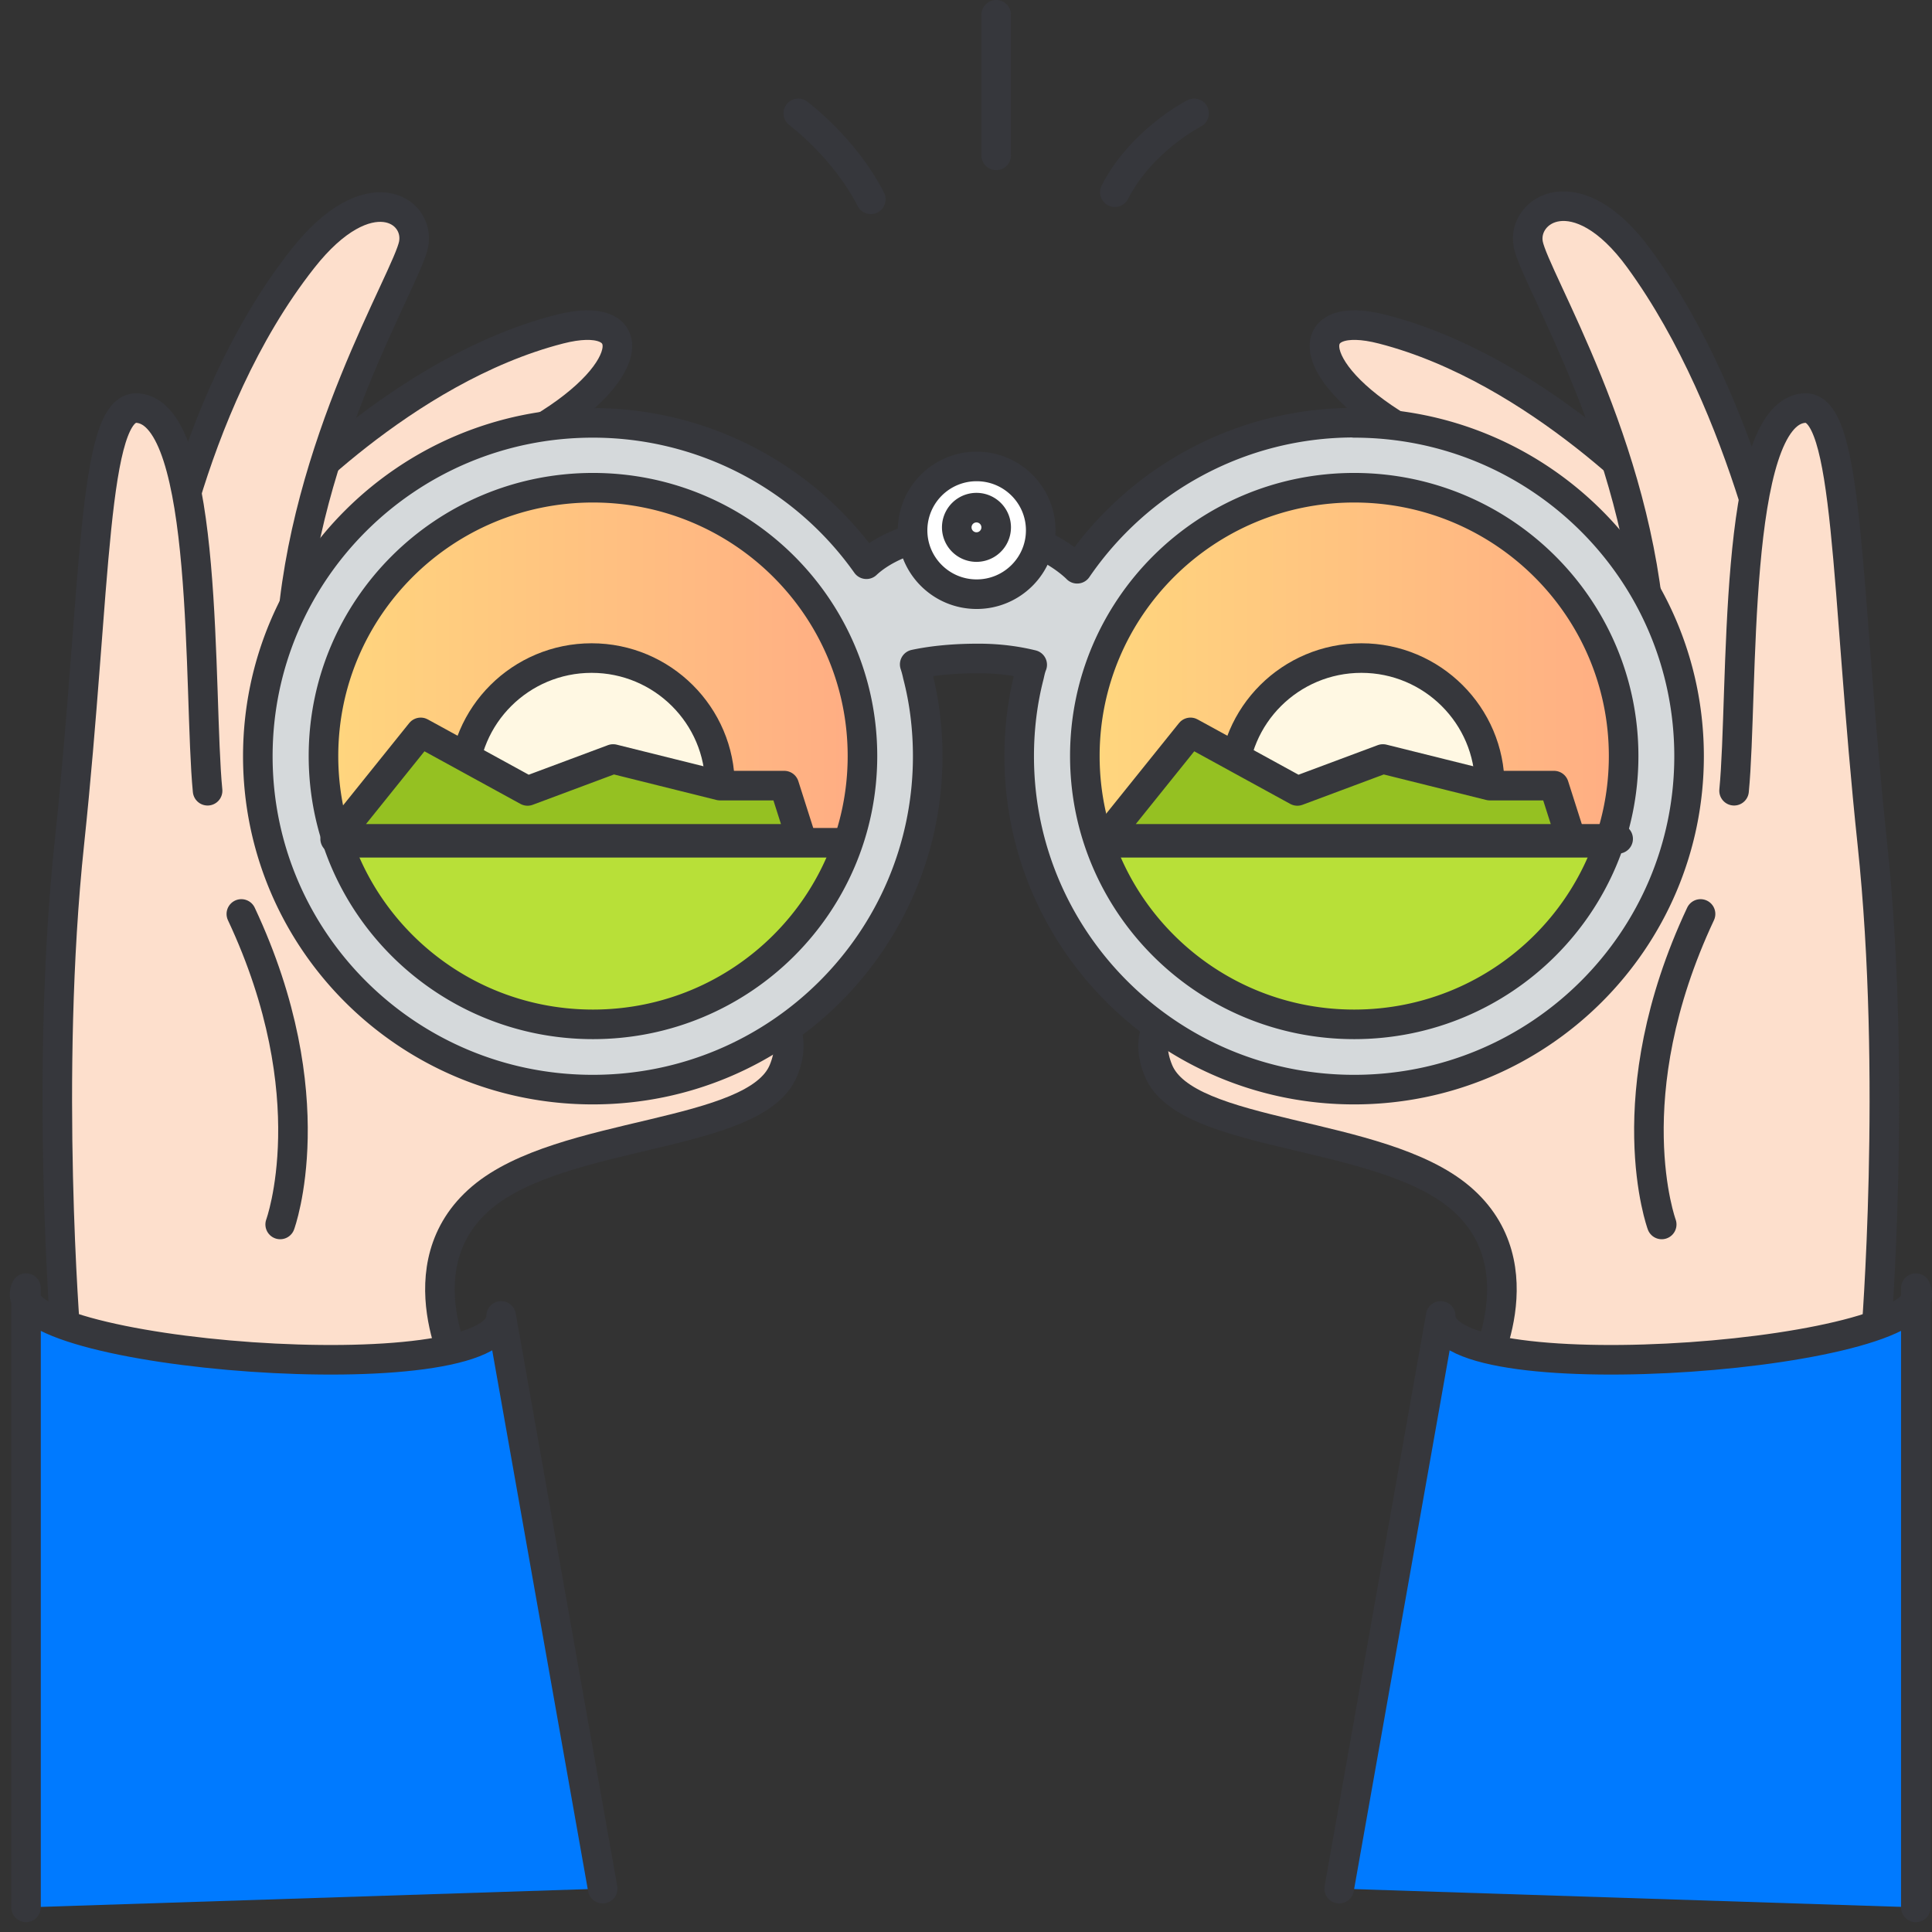 <svg xmlns="http://www.w3.org/2000/svg" width="98" height="98" fill="none"><rect width="100%" height="100%" fill="#333333" stroke="none"/><path fill="#FDDFCC" d="M13.89 25.93s6.51-7.18 14.48-9.23c4.06-1.05 4.09 2.05-.94 5.05 0 0-1.81 1.59-5.69 5.92-6.05 6.76-4.12 13.11-4.12 13.11"/><path stroke="#36373C" stroke-linecap="round" stroke-linejoin="round" stroke-width="1.5" d="M13.89 25.93s6.51-7.18 14.48-9.23c4.06-1.05 4.09 2.05-.94 5.05 0 0-1.81 1.59-5.69 5.92-6.05 6.76-4.12 13.11-4.12 13.11"/><path fill="#FDDFCC" d="M14.86 47.82c-1.23-5.26-1.32-10.42-.09-15.47.61-9.81 5.87-18.21 6.21-19.96.34-1.76-2.31-3.48-5.63.74-6 7.62-7.44 18.54-7.44 18.54l.69 8.18"/><path stroke="#36373C" stroke-linecap="round" stroke-linejoin="round" stroke-width="1.5" d="M14.86 47.82c-1.23-5.26-1.32-10.42-.09-15.47.61-9.81 5.87-18.21 6.21-19.96.34-1.76-2.31-3.48-5.63.74-6 7.62-7.44 18.54-7.44 18.54l.69 8.18"/><path fill="#FDDFCC" d="m24.11 50.35 9.91-.72c2.65 0 7.14 1.21 5.72 4.67s-11.23 2.99-15.31 6.45-1 9-1 9H5.34l-2.01-2s-1.07-13.13.19-24.99C4.89 29.79 4.66 20.51 6.98 20.7c3.67.3 3.07 14.51 3.55 19.41"/><path stroke="#36373C" stroke-linecap="round" stroke-linejoin="round" stroke-width="1.5" d="m24.11 50.35 9.91-.72c2.65 0 7.14 1.21 5.72 4.67s-11.23 2.99-15.31 6.45-1 9-1 9H5.34l-2.01-2s-1.07-13.13.19-24.99C4.89 29.79 4.66 20.51 6.98 20.7c3.67.3 3.07 14.51 3.55 19.41"/><path stroke="#36373C" stroke-linecap="round" stroke-linejoin="round" stroke-width="1.5" d="M14.212 62.11s2.38-6.48-1.97-15.75"/><path fill="#FDDFCC" d="M84.61 25.93s-6.51-7.18-14.48-9.23c-4.06-1.05-4.09 2.05.94 5.05 0 0 1.81 1.59 5.69 5.92 6.05 6.76 4.12 13.11 4.12 13.11"/><path stroke="#36373C" stroke-linecap="round" stroke-linejoin="round" stroke-width="1.5" d="M84.61 25.93s-6.51-7.18-14.48-9.23c-4.06-1.05-4.09 2.05.94 5.05 0 0 1.81 1.59 5.69 5.92 6.05 6.76 4.12 13.11 4.12 13.11"/><path fill="#FDDFCC" d="M90.59 43.6s1.12-7.85 0-11.93c0 0-1.89-10.92-7.44-18.54-3.16-4.34-5.97-2.49-5.63-.74.34 1.76 5.6 10.16 6.21 19.96l-1.14 12.87"/><path stroke="#36373C" stroke-linecap="round" stroke-linejoin="round" stroke-width="1.5" d="M90.59 43.6s1.12-7.85 0-11.93c0 0-1.89-10.92-7.44-18.54-3.16-4.34-5.97-2.49-5.63-.74.34 1.76 5.6 10.16 6.21 19.96l-1.14 12.87"/><path fill="#FDDFCC" d="m74.39 50.35-9.91-.72c-2.65 0-7.14 1.21-5.72 4.67s11.23 2.99 15.31 6.45 1 9 1 9h18.08l2.01-2s1.07-13.13-.19-24.99c-1.37-12.97-1.14-22.25-3.46-22.06-3.67.3-3.07 14.51-3.55 19.41"/><path stroke="#36373C" stroke-linecap="round" stroke-linejoin="round" stroke-width="1.5" d="m74.39 50.35-9.91-.72c-2.65 0-7.14 1.21-5.72 4.67s11.23 2.99 15.31 6.45 1 9 1 9h18.08l2.01-2s1.07-13.13-.19-24.99c-1.37-12.97-1.14-22.25-3.46-22.06-3.67.3-3.07 14.51-3.55 19.41"/><path stroke="#36373C" stroke-linecap="round" stroke-linejoin="round" stroke-width="1.5" d="M84.29 62.11s-2.38-6.48 1.97-15.75"/><path fill="#007AFF" d="m67.93 95.8 5.15-29.05c0 4.03 25.72 1.99 24.1-1.41v31.41"/><path stroke="#36373C" stroke-linecap="round" stroke-linejoin="round" stroke-width="1.5" d="m67.93 95.8 5.15-29.05c0 4.03 25.72 1.99 24.1-1.41v31.41"/><path fill="#007AFF" d="m30.57 95.8-5.15-29.05c0 4.03-25.72 1.99-24.1-1.41v31.41"/><path stroke="#36373C" stroke-linecap="round" stroke-linejoin="round" stroke-width="1.5" d="m30.57 95.8-5.15-29.05c0 4.03-25.72 1.99-24.1-1.41v31.41"/><path fill="#fff" d="M40.492 5.75s2.33 1.72 3.68 4.36z"/><path stroke="#36373C" stroke-linecap="round" stroke-linejoin="round" stroke-width="1.5" d="M40.492 5.75s2.33 1.72 3.68 4.36"/><path fill="#fff" d="M60.57 5.75s-2.67 1.36-4.02 4z"/><path stroke="#36373C" stroke-linecap="round" stroke-linejoin="round" stroke-width="1.5" d="M60.57 5.75s-2.67 1.36-4.02 4"/><path fill="#fff" d="M50.531.75v7.13z"/><path stroke="#36373C" stroke-linecap="round" stroke-linejoin="round" stroke-width="1.5" d="M50.531.75v7.13"/><path fill="#fff" stroke="#36373C" stroke-linecap="round" stroke-linejoin="round" stroke-width="1.5" d="M30.076 51.96c7.55 0 13.67-6.093 13.67-13.61s-6.12-13.61-13.67-13.61-13.67 6.094-13.67 13.61c0 7.517 6.12 13.61 13.67 13.61"/><path fill="#fff" stroke="#36373C" stroke-linecap="round" stroke-linejoin="round" stroke-width="1.5" d="M30.076 51.96c7.55 0 13.67-6.093 13.67-13.61s-6.12-13.61-13.67-13.61-13.67 6.094-13.67 13.61c0 7.517 6.12 13.61 13.67 13.61"/><path fill="url(#a)" d="M44.72 37.95c0 1.68-.28 3.29-.79 4.8H15.38c-.51-1.51-.79-3.12-.79-4.8 0-8.29 6.75-15 15.06-15s15.06 6.71 15.06 15z"/><path fill="#B8E038" stroke="#36373C" stroke-linecap="round" stroke-linejoin="round" stroke-width="1.5" d="M43.919 42.75c-2 5.93-7.63 10.2-14.27 10.2s-12.26-4.27-14.27-10.2z"/><path fill="url(#b)" d="M83.878 37.95c0 1.68-.28 3.29-.79 4.8h-28.54c-.51-1.51-.79-3.12-.79-4.8 0-8.29 6.75-15 15.06-15s15.06 6.71 15.06 15"/><path fill="#B8E038" stroke="#36373C" stroke-linecap="round" stroke-linejoin="round" stroke-width="1.5" d="M83.087 42.75c-2 5.93-7.63 10.2-14.27 10.2s-12.26-4.27-14.27-10.2z"/><path fill="#D5D9DB" stroke="#36373C" stroke-linecap="round" stroke-linejoin="round" stroke-width="1.5" d="M68.688 21.44c-5.84 0-10.99 2.94-14.05 7.41 0 0-1.85-1.94-5.11-1.94-3.42 0-5.04 1.2-5.58 1.71a16.99 16.99 0 0 0-13.88-7.17c-9.38 0-16.99 7.57-16.99 16.91s7.6 16.91 16.99 16.91 16.99-7.57 16.99-16.91c0-1.41-.17-2.8-.51-4.1-.04-.19-.09-.38-.15-.56.75-.16 1.8-.3 3.23-.3 1.13 0 2.04.15 2.73.32-.07.17-.11.36-.15.54-.34 1.31-.51 2.69-.51 4.1 0 9.34 7.61 16.91 16.99 16.91s16.99-7.57 16.99-16.91-7.6-16.91-16.99-16.91zm-38.61 30.52c-7.55 0-13.67-6.09-13.67-13.61s6.12-13.61 13.67-13.61 13.67 6.09 13.67 13.61-6.12 13.61-13.67 13.61m38.61 0c-7.54 0-13.66-6.09-13.66-13.61s6.12-13.61 13.66-13.61 13.67 6.09 13.67 13.61-6.12 13.61-13.67 13.61"/><path fill="#fff" stroke="#36373C" stroke-linecap="round" stroke-linejoin="round" stroke-width="1.5" d="M49.54 30.14c1.794 0 3.25-1.45 3.25-3.24s-1.456-3.24-3.25-3.24a3.245 3.245 0 0 0-3.25 3.24c0 1.79 1.454 3.24 3.25 3.24"/><path fill="#FFF8E3" stroke="#36373C" stroke-linecap="round" stroke-linejoin="round" stroke-width="1.5" d="M36.52 39.86c0 .96-.21 1.87-.59 2.69H24.09c-.38-.82-.59-1.73-.59-2.69 0-3.58 2.92-6.48 6.51-6.48s6.51 2.91 6.51 6.48"/><path fill="#95C122" stroke="#36373C" stroke-linecap="round" stroke-linejoin="round" stroke-width="1.5" d="m17 42.55 4.34-5.4 5.42 2.97 4.34-1.62 5.42 1.35h3.26l.86 2.7z"/><path stroke="#36373C" stroke-linecap="round" stroke-linejoin="round" stroke-width="1.5" d="M82.08 42.55H55.95"/><path fill="#FFF8E3" stroke="#36373C" stroke-linecap="round" stroke-linejoin="round" stroke-width="1.5" d="M75.567 39.86c0 .96-.21 1.87-.59 2.69h-11.84c-.38-.82-.59-1.73-.59-2.69 0-3.58 2.92-6.48 6.51-6.48s6.51 2.91 6.51 6.48"/><path fill="#95C122" stroke="#36373C" stroke-linecap="round" stroke-linejoin="round" stroke-width="1.5" d="m56.047 42.55 4.34-5.4 5.42 2.97 4.34-1.62 5.42 1.35h3.26l.86 2.7z"/><path fill="#fff" stroke="#36373C" stroke-linecap="round" stroke-linejoin="round" stroke-width="1.5" d="M49.531 27.75a1 1 0 1 0 0-2 1 1 0 0 0 0 2"/><defs><linearGradient id="a" x1="14.59" x2="44.72" y1="32.85" y2="32.85" gradientUnits="userSpaceOnUse"><stop stop-color="#FFD97D"/><stop offset="1" stop-color="#FFAB84"/></linearGradient><linearGradient id="b" x1="53.758" x2="83.878" y1="0" y2="0" gradientUnits="userSpaceOnUse"><stop stop-color="#FFD97D"/><stop offset="1" stop-color="#FFAB84"/></linearGradient></defs></svg>